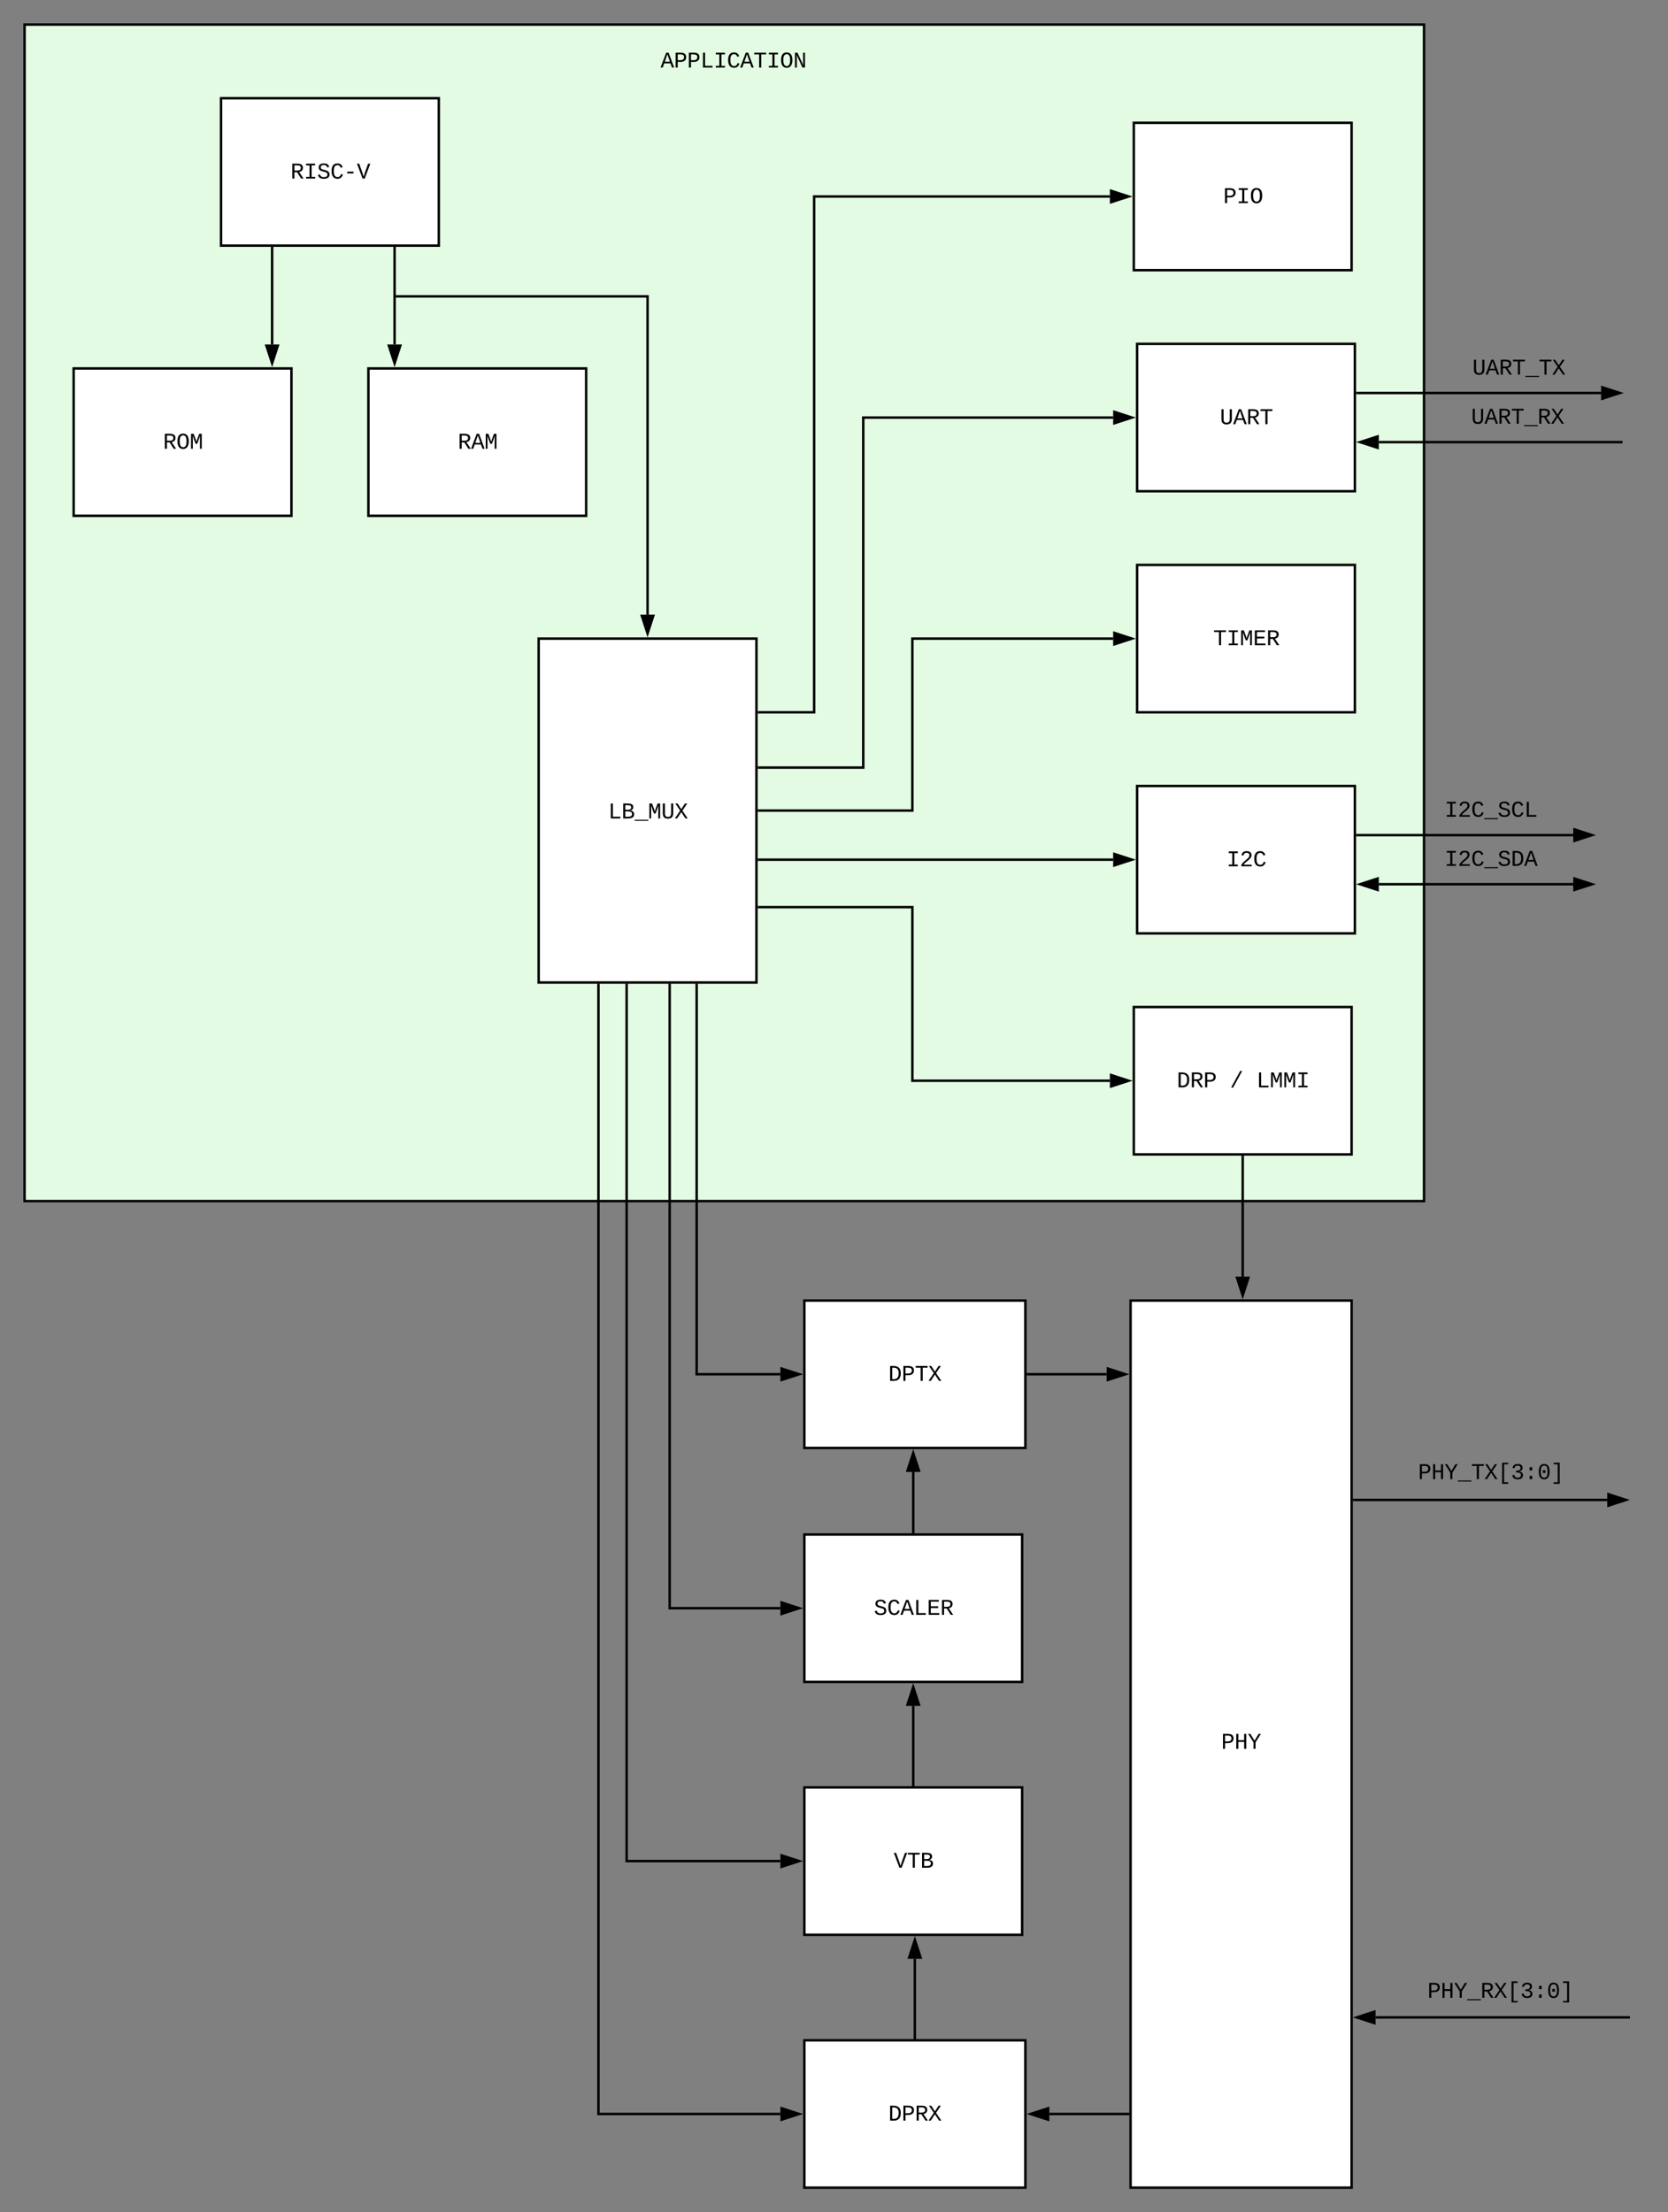 <svg xmlns="http://www.w3.org/2000/svg" xmlns:xlink="http://www.w3.org/1999/xlink" xmlns:lucid="lucid" width="1358.33" height="1801.33"><rect width="100%" height="100%" fill="#808080" stroke="none"/><g transform="translate(-72.667 -98.667)" lucid:page-tab-id="2E~45AsHZhbp"><path d="M92.67 118.67h1139.66v958H92.67z" stroke="#000" stroke-width="2" fill="#e3fae3"/><path d="M727.68 1157.67h180v120h-180z" stroke="#000" stroke-width="2" fill="#fff"/><use xlink:href="#a" transform="matrix(1,0,0,1,739.683,1169.667) translate(56.396 53.396)"/><path d="M993.35 1157.67h180V1880h-180z" stroke="#000" stroke-width="2" fill="#fff"/><use xlink:href="#b" transform="matrix(1,0,0,1,1005.35,1169.667) translate(61.797 352.975)"/><path d="M727.68 1554.08h177.34v120H727.68z" stroke="#000" stroke-width="2" fill="#fff"/><use xlink:href="#c" transform="matrix(1,0,0,1,739.683,1566.083) translate(60.797 53.396)"/><path d="M1178 418.67h198.5" stroke="#000" stroke-width="2" fill="none"/><path d="M1178.03 419.67H1177v-2h1.03z" stroke="#000" stroke-width=".05"/><path d="M1391.76 418.67l-14.26 4.63v-9.27z" stroke="#000" stroke-width="2"/><path d="M1255 378.67h108.67v40H1255z" stroke="#000" stroke-opacity="0" stroke-width="2" fill="#fff" fill-opacity="0"/><use xlink:href="#d" transform="matrix(1,0,0,1,1260,383.667) translate(11.694 20.021)"/><path d="M1195.5 458.67H1393" stroke="#000" stroke-width="2" fill="none"/><path d="M1180.24 458.67l14.26-4.64v9.27z" stroke="#000" stroke-width="2"/><path d="M1392.97 458.67h1.03" stroke="#000" stroke-width="2" fill="none"/><path d="M1254 418.67h108.67v40H1254z" stroke="#000" stroke-opacity="0" stroke-width="2" fill="#fff" fill-opacity="0"/><use xlink:href="#e" transform="matrix(1,0,0,1,1259,423.667) translate(11.694 20.021)"/><path d="M1178 778.67h175.83" stroke="#000" stroke-width="2" fill="none"/><path d="M1178.03 779.67H1177v-2h1.03z" stroke="#000" stroke-width=".05"/><path d="M1369.1 778.67l-14.27 4.63v-9.27z" stroke="#000" stroke-width="2"/><path d="M1232.33 738.67H1341v40h-108.67z" stroke="#000" stroke-opacity="0" stroke-width="2" fill="#fff" fill-opacity="0"/><use xlink:href="#f" transform="matrix(1,0,0,1,1237.333,743.667) translate(11.694 20.021)"/><path d="M1195.5 818.67h158.33" stroke="#000" stroke-width="2" fill="none"/><path d="M1180.24 818.67l14.26-4.64v9.27zM1369.1 818.67l-14.27 4.63v-9.27z" stroke="#000" stroke-width="2"/><path d="M1232.33 778.67H1341v40h-108.67z" stroke="#000" stroke-opacity="0" stroke-width="2" fill="#fff" fill-opacity="0"/><use xlink:href="#g" transform="matrix(1,0,0,1,1237.333,783.667) translate(11.694 20.021)"/><path d="M252.67 178.67H430v120H252.67z" stroke="#000" stroke-width="2" fill="#fff"/><use xlink:href="#h" transform="matrix(1,0,0,1,264.667,190.667) translate(44.595 53.396)"/><path d="M132.67 398.67H310v120H132.67z" stroke="#000" stroke-width="2" fill="#fff"/><use xlink:href="#i" transform="matrix(1,0,0,1,144.667,410.667) translate(60.797 53.396)"/><path d="M372.67 398.67H550v120H372.67z" stroke="#000" stroke-width="2" fill="#fff"/><use xlink:href="#j" transform="matrix(1,0,0,1,384.667,410.667) translate(60.797 53.396)"/><path d="M511.33 618.67h177.34v280H511.33z" stroke="#000" stroke-width="2" fill="#fff"/><use xlink:href="#k" transform="matrix(1,0,0,1,523.333,630.667) translate(44.595 134.396)"/><path d="M909.68 1217.67h64.17" stroke="#000" stroke-width="2" fill="none"/><path d="M909.7 1218.67h-1.02v-2h1.03z" stroke="#000" stroke-width=".05"/><path d="M989.1 1217.67l-14.25 4.63v-9.27z" stroke="#000" stroke-width="2"/><path d="M998.67 378.67H1176v120H998.67z" stroke="#000" stroke-width="2" fill="#fff"/><use xlink:href="#l" transform="matrix(1,0,0,1,1010.667,390.667) translate(55.396 53.396)"/><path d="M998.67 738.67H1176v120H998.67z" stroke="#000" stroke-width="2" fill="#fff"/><use xlink:href="#m" transform="matrix(1,0,0,1,1010.667,750.667) translate(60.797 53.396)"/><path d="M996 918.67h177.33v120H996z" stroke="#000" stroke-width="2" fill="#fff"/><use xlink:href="#n" transform="matrix(1,0,0,1,1008,930.667) translate(22.991 53.396)"/><use xlink:href="#o" transform="matrix(1,0,0,1,1008,930.667) translate(66.198 53.396)"/><use xlink:href="#p" transform="matrix(1,0,0,1,1008,930.667) translate(87.802 53.396)"/><path d="M1084.67 1040.67v97.5" stroke="#000" stroke-width="2" fill="none"/><path d="M1085.67 1040.7h-2v-1.03h2z" stroke="#000" stroke-width=".05"/><path d="M1084.67 1153.43l-4.64-14.27h9.27z" stroke="#000" stroke-width="2"/><path d="M1175.35 1320h206.15" stroke="#000" stroke-width="2" fill="none"/><path d="M1175.38 1321h-1.03v-2h1.03z" stroke="#000" stroke-width=".05"/><path d="M1396.76 1320l-14.26 4.64v-9.28z" stroke="#000" stroke-width="2"/><path d="M690.67 798.67h288.5" stroke="#000" stroke-width="2" fill="none"/><path d="M690.7 799.67h-1.03v-2h1.02z" stroke="#000" stroke-width=".05"/><path d="M994.43 798.67l-14.27 4.63v-9.27z" stroke="#000" stroke-width="2"/><path d="M979.16 438.67h-203.5v285h-85" stroke="#000" stroke-width="2" fill="none"/><path d="M994.43 438.67l-14.27 4.63v-9.27z" stroke="#000" stroke-width="2"/><path d="M690.7 724.67h-1.03v-2h1.02z" stroke="#000" stroke-width=".05"/><path d="M976.5 978.67H815.67V837.33h-125" stroke="#000" stroke-width="2" fill="none"/><path d="M991.76 978.67l-14.26 4.63v-9.27z" stroke="#000" stroke-width="2"/><path d="M690.7 838.33h-1.03v-2h1.02z" stroke="#000" stroke-width=".05"/><path d="M294.27 379.16v-78.5" stroke="#000" stroke-width="2" fill="none"/><path d="M294.27 394.43l-4.64-14.27h9.27z" stroke="#000" stroke-width="2"/><path d="M295.27 300.7h-2v-1.03h2z" stroke="#000" stroke-width=".05"/><path d="M394 379.16v-78.5" stroke="#000" stroke-width="2" fill="none"/><path d="M394 394.43l-4.64-14.27h9.28z" stroke="#000" stroke-width="2"/><path d="M395 300.7h-2v-1.03h2z" stroke="#000" stroke-width=".05"/><path d="M550 118.67h240v60H550z" stroke="#000" stroke-opacity="0" stroke-width="2" fill="#fff" fill-opacity="0"/><use xlink:href="#q" transform="matrix(1,0,0,1,555,123.667) translate(55.59 30.021)"/><path d="M727.68 1760h180v120h-180z" stroke="#000" stroke-width="2" fill="#fff"/><use xlink:href="#r" transform="matrix(1,0,0,1,739.683,1772) translate(56.396 53.396)"/><path d="M996 198.67h177.33v120H996z" stroke="#000" stroke-width="2" fill="#fff"/><use xlink:href="#s" transform="matrix(1,0,0,1,1008,210.667) translate(60.797 53.396)"/><path d="M998.67 558.67H1176v120H998.67z" stroke="#000" stroke-width="2" fill="#fff"/><use xlink:href="#t" transform="matrix(1,0,0,1,1010.667,570.667) translate(49.996 53.396)"/><path d="M979.16 618.67h-163.5v140h-125" stroke="#000" stroke-width="2" fill="none"/><path d="M994.43 618.67l-14.27 4.63v-9.27z" stroke="#000" stroke-width="2"/><path d="M690.7 759.67h-1.03v-2h1.02z" stroke="#000" stroke-width=".05"/><path d="M976.5 258.67H735.67v420h-45" stroke="#000" stroke-width="2" fill="none"/><path d="M991.76 258.67l-14.26 4.63v-9.27z" stroke="#000" stroke-width="2"/><path d="M690.7 679.67h-1.03v-2h1.02z" stroke="#000" stroke-width=".05"/><path d="M927.2 1820h64.15" stroke="#000" stroke-width="2" fill="none"/><path d="M911.92 1820l14.27-4.64v9.28z" stroke="#000" stroke-width="2"/><path d="M992.35 1821h-1.03v-2h1.03z" stroke="#000" stroke-width=".05"/><path d="M817.68 1758v-64.4" stroke="#000" stroke-width="2" fill="none"/><path d="M818.68 1759h-2v-1.03h2z" stroke="#000" stroke-width=".05"/><path d="M817.68 1678.32l4.64 14.27h-9.27z" stroke="#000" stroke-width="2"/><path d="M816.35 1346.17v-49" stroke="#000" stroke-width="2" fill="none"/><path d="M817.35 1347.17h-2v-1.03h2z" stroke="#000" stroke-width=".05"/><path d="M816.35 1281.9l4.64 14.27h-9.3z" stroke="#000" stroke-width="2"/><path d="M708.18 1820H560V900.67" stroke="#000" stroke-width="2" fill="none"/><path d="M723.45 1820l-14.27 4.64v-9.28z" stroke="#000" stroke-width="2"/><path d="M561 900.7h-2v-1.03h2z" stroke="#000" stroke-width=".05"/><path d="M708.18 1614.08H583v-713.4" stroke="#000" stroke-width="2" fill="none"/><path d="M723.45 1614.08l-14.27 4.64v-9.27z" stroke="#000" stroke-width="2"/><path d="M584 900.7h-2v-1.03h2z" stroke="#000" stroke-width=".05"/><path d="M708.18 1217.67H640v-317" stroke="#000" stroke-width="2" fill="none"/><path d="M723.45 1217.67l-14.27 4.63v-9.27z" stroke="#000" stroke-width="2"/><path d="M641 900.7h-2v-1.03h2z" stroke="#000" stroke-width=".05"/><path d="M1192.85 1741.36H1399" stroke="#000" stroke-width="2" fill="none"/><path d="M1177.6 1741.36l14.25-4.64v9.27z" stroke="#000" stroke-width="2"/><path d="M1398.97 1741.36h1.03" stroke="#000" stroke-width="2" fill="none"/><path d="M1232.33 1277.67H1341v40h-108.67z" stroke="#000" stroke-opacity="0" stroke-width="2" fill="#fff" fill-opacity="0"/><use xlink:href="#u" transform="matrix(1,0,0,1,1237.333,1282.667) translate(-9.91 20.396)"/><path d="M1240 1700h108.67v40H1240z" stroke="#000" stroke-opacity="0" stroke-width="2" fill="#fff" fill-opacity="0"/><use xlink:href="#v" transform="matrix(1,0,0,1,1245,1705) translate(-9.91 20.396)"/><path d="M600 599.16V340H395" stroke="#000" stroke-width="2" fill="none"/><path d="M600 614.43l-4.64-14.27h9.28z" stroke="#000" stroke-width="2"/><path d="M395.03 340H394" stroke="#000" stroke-width="2" fill="none"/><path d="M727.68 1348.17h177.34v120H727.68z" stroke="#000" stroke-width="2" fill="#fff"/><use xlink:href="#w" transform="matrix(1,0,0,1,739.683,1360.167) translate(44.595 53.396)"/><path d="M816.35 1552.08v-64.41" stroke="#000" stroke-width="2" fill="none"/><path d="M817.35 1553.08h-2v-1.02h2z" stroke="#000" stroke-width=".05"/><path d="M816.35 1472.4l4.64 14.27h-9.3z" stroke="#000" stroke-width="2"/><path d="M708.18 1408.17H618v-507.5" stroke="#000" stroke-width="2" fill="none"/><path d="M723.45 1408.17l-14.27 4.63v-9.27z" stroke="#000" stroke-width="2"/><path d="M619 900.7h-2v-1.03h2z" stroke="#000" stroke-width=".05"/><defs><path d="M473-1349c438-1 655 221 652 661C1122-268 945-8 532 0H162v-1349h311zm42 1193c308-4 416-205 418-532 2-330-131-509-459-505H353v1037h162" id="x"/><path d="M622-1349c296 4 497 117 497 404 0 282-193 424-485 431H353V0H162v-1349h460zm-15 684c195-3 320-88 320-277 0-184-129-255-328-254H353v531h254" id="y"/><path d="M709-1193V0H519v-1193H76v-156h1076v156H709" id="z"/><path d="M614-836l333-513h205L717-705 1193 0H988L614-573 241 0H36l476-705-435-644h205" id="A"/><g id="a"><use transform="matrix(0.009,0,0,0.009,0,0)" xlink:href="#x"/><use transform="matrix(0.009,0,0,0.009,10.802,0)" xlink:href="#y"/><use transform="matrix(0.009,0,0,0.009,21.604,0)" xlink:href="#z"/><use transform="matrix(0.009,0,0,0.009,32.405,0)" xlink:href="#A"/></g><path d="M875 0v-623H353V0H162v-1349h191v566h522v-566h191V0H875" id="B"/><path d="M708-584V0H520v-584L36-1349h205l374 611 372-611h205" id="C"/><g id="b"><use transform="matrix(0.009,0,0,0.009,0,0)" xlink:href="#y"/><use transform="matrix(0.009,0,0,0.009,10.802,0)" xlink:href="#B"/><use transform="matrix(0.009,0,0,0.009,21.604,0)" xlink:href="#C"/></g><path d="M713 0H515L10-1349h201C345-955 498-579 615-168c116-411 269-787 402-1181h201" id="D"/><path d="M802-711c201 25 350 118 350 331C1152-95 921 0 634 0H162v-1349c401 9 908-74 908 327 0 184-111 275-268 311zm-224-69c174-2 300-51 300-218 0-163-124-198-302-198H353v416h225zM353-153c281-2 612 44 606-244-5-271-329-233-606-234v478" id="E"/><g id="c"><use transform="matrix(0.009,0,0,0.009,0,0)" xlink:href="#D"/><use transform="matrix(0.009,0,0,0.009,10.802,0)" xlink:href="#z"/><use transform="matrix(0.009,0,0,0.009,21.604,0)" xlink:href="#E"/></g><path d="M604-135c236 0 291-142 291-376v-838h190v859c5 340-142 510-480 510-326 0-463-164-463-492v-877h191v851c-3 222 46 363 271 363" id="F"/><path d="M1034 0L896-382H333L196 0H0l510-1349h217L1228 0h-194zM847-531c-77-225-157-447-231-674-69 231-154 451-232 674h463" id="G"/><path d="M1121-976c0 225-142 341-344 379L1177 0H957L591-575H353V0H162v-1349h482c281 3 477 100 477 373zM633-726c181-1 296-73 296-247 0-149-101-223-304-223H353v470h280" id="H"/><path d="M-5 220v-96h1238v96H-5" id="I"/><g id="d"><use transform="matrix(0.009,0,0,0.009,0,0)" xlink:href="#F"/><use transform="matrix(0.009,0,0,0.009,10.802,0)" xlink:href="#G"/><use transform="matrix(0.009,0,0,0.009,21.604,0)" xlink:href="#H"/><use transform="matrix(0.009,0,0,0.009,32.405,0)" xlink:href="#z"/><use transform="matrix(0.009,0,0,0.009,43.207,0)" xlink:href="#I"/><use transform="matrix(0.009,0,0,0.009,54.009,0)" xlink:href="#z"/><use transform="matrix(0.009,0,0,0.009,64.811,0)" xlink:href="#A"/></g><g id="e"><use transform="matrix(0.009,0,0,0.009,0,0)" xlink:href="#F"/><use transform="matrix(0.009,0,0,0.009,10.802,0)" xlink:href="#G"/><use transform="matrix(0.009,0,0,0.009,21.604,0)" xlink:href="#H"/><use transform="matrix(0.009,0,0,0.009,32.405,0)" xlink:href="#z"/><use transform="matrix(0.009,0,0,0.009,43.207,0)" xlink:href="#I"/><use transform="matrix(0.009,0,0,0.009,54.009,0)" xlink:href="#H"/><use transform="matrix(0.009,0,0,0.009,64.811,0)" xlink:href="#A"/></g><path d="M202-1349h823v156H709v1037h316V0H202v-156h316v-1037H202v-156" id="J"/><path d="M611-1370c266 0 451 106 451 368 0 147-77 243-154 327-132 144-316 255-451 395-42 44-75 87-96 134h723V0H144v-117c124-264 387-411 582-603 73-72 151-147 151-271 0-161-104-231-266-231-163 0-249 90-268 238l-184-17c35-233 185-369 452-369" id="K"/><path d="M650-1214c-281 0-336 244-336 533 0 295 60 546 347 546 188 0 263-142 322-282l159 65C1058-155 935 20 659 20c-401 0-546-295-546-701 0-407 135-689 536-689 264 0 391 146 466 335l-168 65c-47-129-127-244-297-244" id="L"/><path d="M614-1226c-167 1-283 53-283 213 0 183 186 193 334 234 230 63 463 120 463 409 0 286-219 387-518 390C309 23 131-98 79-338l185-37c34 165 149 248 351 246 184-2 324-58 324-238 0-203-207-221-372-266-210-57-422-111-422-377 0-267 201-356 470-360 279-5 430 101 480 324l-188 33c-28-141-121-215-293-213" id="M"/><path d="M237 0v-1349h191v1193h672V0H237" id="N"/><g id="f"><use transform="matrix(0.009,0,0,0.009,0,0)" xlink:href="#J"/><use transform="matrix(0.009,0,0,0.009,10.802,0)" xlink:href="#K"/><use transform="matrix(0.009,0,0,0.009,21.604,0)" xlink:href="#L"/><use transform="matrix(0.009,0,0,0.009,32.405,0)" xlink:href="#I"/><use transform="matrix(0.009,0,0,0.009,43.207,0)" xlink:href="#M"/><use transform="matrix(0.009,0,0,0.009,54.009,0)" xlink:href="#L"/><use transform="matrix(0.009,0,0,0.009,64.811,0)" xlink:href="#N"/></g><g id="g"><use transform="matrix(0.009,0,0,0.009,0,0)" xlink:href="#J"/><use transform="matrix(0.009,0,0,0.009,10.802,0)" xlink:href="#K"/><use transform="matrix(0.009,0,0,0.009,21.604,0)" xlink:href="#L"/><use transform="matrix(0.009,0,0,0.009,32.405,0)" xlink:href="#I"/><use transform="matrix(0.009,0,0,0.009,43.207,0)" xlink:href="#M"/><use transform="matrix(0.009,0,0,0.009,54.009,0)" xlink:href="#x"/><use transform="matrix(0.009,0,0,0.009,64.811,0)" xlink:href="#G"/></g><path d="M334-464v-160h560v160H334" id="O"/><g id="h"><use transform="matrix(0.009,0,0,0.009,0,0)" xlink:href="#H"/><use transform="matrix(0.009,0,0,0.009,10.802,0)" xlink:href="#J"/><use transform="matrix(0.009,0,0,0.009,21.604,0)" xlink:href="#M"/><use transform="matrix(0.009,0,0,0.009,32.405,0)" xlink:href="#L"/><use transform="matrix(0.009,0,0,0.009,43.207,0)" xlink:href="#O"/><use transform="matrix(0.009,0,0,0.009,54.009,0)" xlink:href="#D"/></g><path d="M102-681c0-398 126-689 513-689 165 0 291 58 379 174s132 287 132 515c-1 318-88 554-298 657-123 61-317 58-438-3-206-104-288-341-288-654zm749 406c94-160 97-656-5-807-57-85-130-132-231-132-104 0-178 47-234 132-101 153-99 655 1 809 57 89 130 138 232 138 109 0 184-49 237-140" id="P"/><path d="M285-1169c8 382 2 780 4 1169H129v-1349h237c86 239 188 461 253 720 69-258 169-481 255-720h225V0H937c2-390-5-788 6-1169-75 255-170 488-259 729H547c-90-240-185-475-262-729" id="Q"/><g id="i"><use transform="matrix(0.009,0,0,0.009,0,0)" xlink:href="#H"/><use transform="matrix(0.009,0,0,0.009,10.802,0)" xlink:href="#P"/><use transform="matrix(0.009,0,0,0.009,21.604,0)" xlink:href="#Q"/></g><g id="j"><use transform="matrix(0.009,0,0,0.009,0,0)" xlink:href="#H"/><use transform="matrix(0.009,0,0,0.009,10.802,0)" xlink:href="#G"/><use transform="matrix(0.009,0,0,0.009,21.604,0)" xlink:href="#Q"/></g><g id="k"><use transform="matrix(0.009,0,0,0.009,0,0)" xlink:href="#N"/><use transform="matrix(0.009,0,0,0.009,10.802,0)" xlink:href="#E"/><use transform="matrix(0.009,0,0,0.009,21.604,0)" xlink:href="#I"/><use transform="matrix(0.009,0,0,0.009,32.405,0)" xlink:href="#Q"/><use transform="matrix(0.009,0,0,0.009,43.207,0)" xlink:href="#F"/><use transform="matrix(0.009,0,0,0.009,54.009,0)" xlink:href="#A"/></g><g id="l"><use transform="matrix(0.009,0,0,0.009,0,0)" xlink:href="#F"/><use transform="matrix(0.009,0,0,0.009,10.802,0)" xlink:href="#G"/><use transform="matrix(0.009,0,0,0.009,21.604,0)" xlink:href="#H"/><use transform="matrix(0.009,0,0,0.009,32.405,0)" xlink:href="#z"/></g><g id="m"><use transform="matrix(0.009,0,0,0.009,0,0)" xlink:href="#J"/><use transform="matrix(0.009,0,0,0.009,10.802,0)" xlink:href="#K"/><use transform="matrix(0.009,0,0,0.009,21.604,0)" xlink:href="#L"/></g><g id="n"><use transform="matrix(0.009,0,0,0.009,0,0)" xlink:href="#x"/><use transform="matrix(0.009,0,0,0.009,10.802,0)" xlink:href="#H"/><use transform="matrix(0.009,0,0,0.009,21.604,0)" xlink:href="#y"/></g><path d="M114 20l821-1504h178L296 20H114" id="R"/><use transform="matrix(0.009,0,0,0.009,0,0)" xlink:href="#R" id="o"/><g id="p"><use transform="matrix(0.009,0,0,0.009,0,0)" xlink:href="#N"/><use transform="matrix(0.009,0,0,0.009,10.802,0)" xlink:href="#Q"/><use transform="matrix(0.009,0,0,0.009,21.604,0)" xlink:href="#Q"/><use transform="matrix(0.009,0,0,0.009,32.405,0)" xlink:href="#J"/></g><path d="M912-211c-10-84-18-177-18-274v-864h172V0H836L316-1130c7 79 16 167 16 254V0H162v-1349h222" id="S"/><g id="q"><use transform="matrix(0.009,0,0,0.009,0,0)" xlink:href="#G"/><use transform="matrix(0.009,0,0,0.009,10.802,0)" xlink:href="#y"/><use transform="matrix(0.009,0,0,0.009,21.604,0)" xlink:href="#y"/><use transform="matrix(0.009,0,0,0.009,32.405,0)" xlink:href="#N"/><use transform="matrix(0.009,0,0,0.009,43.207,0)" xlink:href="#J"/><use transform="matrix(0.009,0,0,0.009,54.009,0)" xlink:href="#L"/><use transform="matrix(0.009,0,0,0.009,64.811,0)" xlink:href="#G"/><use transform="matrix(0.009,0,0,0.009,75.612,0)" xlink:href="#z"/><use transform="matrix(0.009,0,0,0.009,86.414,0)" xlink:href="#J"/><use transform="matrix(0.009,0,0,0.009,97.216,0)" xlink:href="#P"/><use transform="matrix(0.009,0,0,0.009,108.018,0)" xlink:href="#S"/></g><g id="r"><use transform="matrix(0.009,0,0,0.009,0,0)" xlink:href="#x"/><use transform="matrix(0.009,0,0,0.009,10.802,0)" xlink:href="#y"/><use transform="matrix(0.009,0,0,0.009,21.604,0)" xlink:href="#H"/><use transform="matrix(0.009,0,0,0.009,32.405,0)" xlink:href="#A"/></g><g id="s"><use transform="matrix(0.009,0,0,0.009,0,0)" xlink:href="#y"/><use transform="matrix(0.009,0,0,0.009,10.802,0)" xlink:href="#J"/><use transform="matrix(0.009,0,0,0.009,21.604,0)" xlink:href="#P"/></g><path d="M162 0v-1349h919v156H353v422h668v154H353v461h769V0H162" id="T"/><g id="t"><use transform="matrix(0.009,0,0,0.009,0,0)" xlink:href="#z"/><use transform="matrix(0.009,0,0,0.009,10.802,0)" xlink:href="#J"/><use transform="matrix(0.009,0,0,0.009,21.604,0)" xlink:href="#Q"/><use transform="matrix(0.009,0,0,0.009,32.405,0)" xlink:href="#T"/><use transform="matrix(0.009,0,0,0.009,43.207,0)" xlink:href="#H"/></g><path d="M410 425v-1909h547v139H590V286h367v139H410" id="U"/><path d="M1060-1016c0 191-128 285-295 323v4c154 18 262 91 313 209 14 35 21 72 21 110 0 277-194 390-478 390-292 0-457-129-493-382l186-17c24 161 121 250 307 250 172 1 298-80 291-247-8-208-220-239-446-233v-156c217 9 409-34 409-232 0-152-102-225-264-225-159 0-264 88-278 233l-181-14c33-239 196-367 461-367 264 0 447 102 447 354" id="V"/><path d="M496 0v-299h235V0H496zm0-783v-299h235v299H496" id="W"/><path d="M1065-1013c47 164 49 500-1 665C999-130 875 20 611 20c-377 0-484-300-487-695-2-245 41-425 141-551 77-98 191-144 352-144 261 0 386 140 448 357zM741-155c199-92 203-504 159-785-26-168-96-284-283-284-281 0-308 256-311 549-2 181 18 324 80 428 46 77 115 118 227 120 47 0 90-10 128-28zM496-555v-249h235v249H496" id="X"/><path d="M270 425V286h367v-1631H270v-139h547V425H270" id="Y"/><g id="u"><use transform="matrix(0.009,0,0,0.009,0,0)" xlink:href="#y"/><use transform="matrix(0.009,0,0,0.009,10.802,0)" xlink:href="#B"/><use transform="matrix(0.009,0,0,0.009,21.604,0)" xlink:href="#C"/><use transform="matrix(0.009,0,0,0.009,32.405,0)" xlink:href="#I"/><use transform="matrix(0.009,0,0,0.009,43.207,0)" xlink:href="#z"/><use transform="matrix(0.009,0,0,0.009,54.009,0)" xlink:href="#A"/><use transform="matrix(0.009,0,0,0.009,64.811,0)" xlink:href="#U"/><use transform="matrix(0.009,0,0,0.009,75.612,0)" xlink:href="#V"/><use transform="matrix(0.009,0,0,0.009,86.414,0)" xlink:href="#W"/><use transform="matrix(0.009,0,0,0.009,97.216,0)" xlink:href="#X"/><use transform="matrix(0.009,0,0,0.009,108.018,0)" xlink:href="#Y"/></g><g id="v"><use transform="matrix(0.009,0,0,0.009,0,0)" xlink:href="#y"/><use transform="matrix(0.009,0,0,0.009,10.802,0)" xlink:href="#B"/><use transform="matrix(0.009,0,0,0.009,21.604,0)" xlink:href="#C"/><use transform="matrix(0.009,0,0,0.009,32.405,0)" xlink:href="#I"/><use transform="matrix(0.009,0,0,0.009,43.207,0)" xlink:href="#H"/><use transform="matrix(0.009,0,0,0.009,54.009,0)" xlink:href="#A"/><use transform="matrix(0.009,0,0,0.009,64.811,0)" xlink:href="#U"/><use transform="matrix(0.009,0,0,0.009,75.612,0)" xlink:href="#V"/><use transform="matrix(0.009,0,0,0.009,86.414,0)" xlink:href="#W"/><use transform="matrix(0.009,0,0,0.009,97.216,0)" xlink:href="#X"/><use transform="matrix(0.009,0,0,0.009,108.018,0)" xlink:href="#Y"/></g><g id="w"><use transform="matrix(0.009,0,0,0.009,0,0)" xlink:href="#M"/><use transform="matrix(0.009,0,0,0.009,10.802,0)" xlink:href="#L"/><use transform="matrix(0.009,0,0,0.009,21.604,0)" xlink:href="#G"/><use transform="matrix(0.009,0,0,0.009,32.405,0)" xlink:href="#N"/><use transform="matrix(0.009,0,0,0.009,43.207,0)" xlink:href="#T"/><use transform="matrix(0.009,0,0,0.009,54.009,0)" xlink:href="#H"/></g></defs></g></svg>